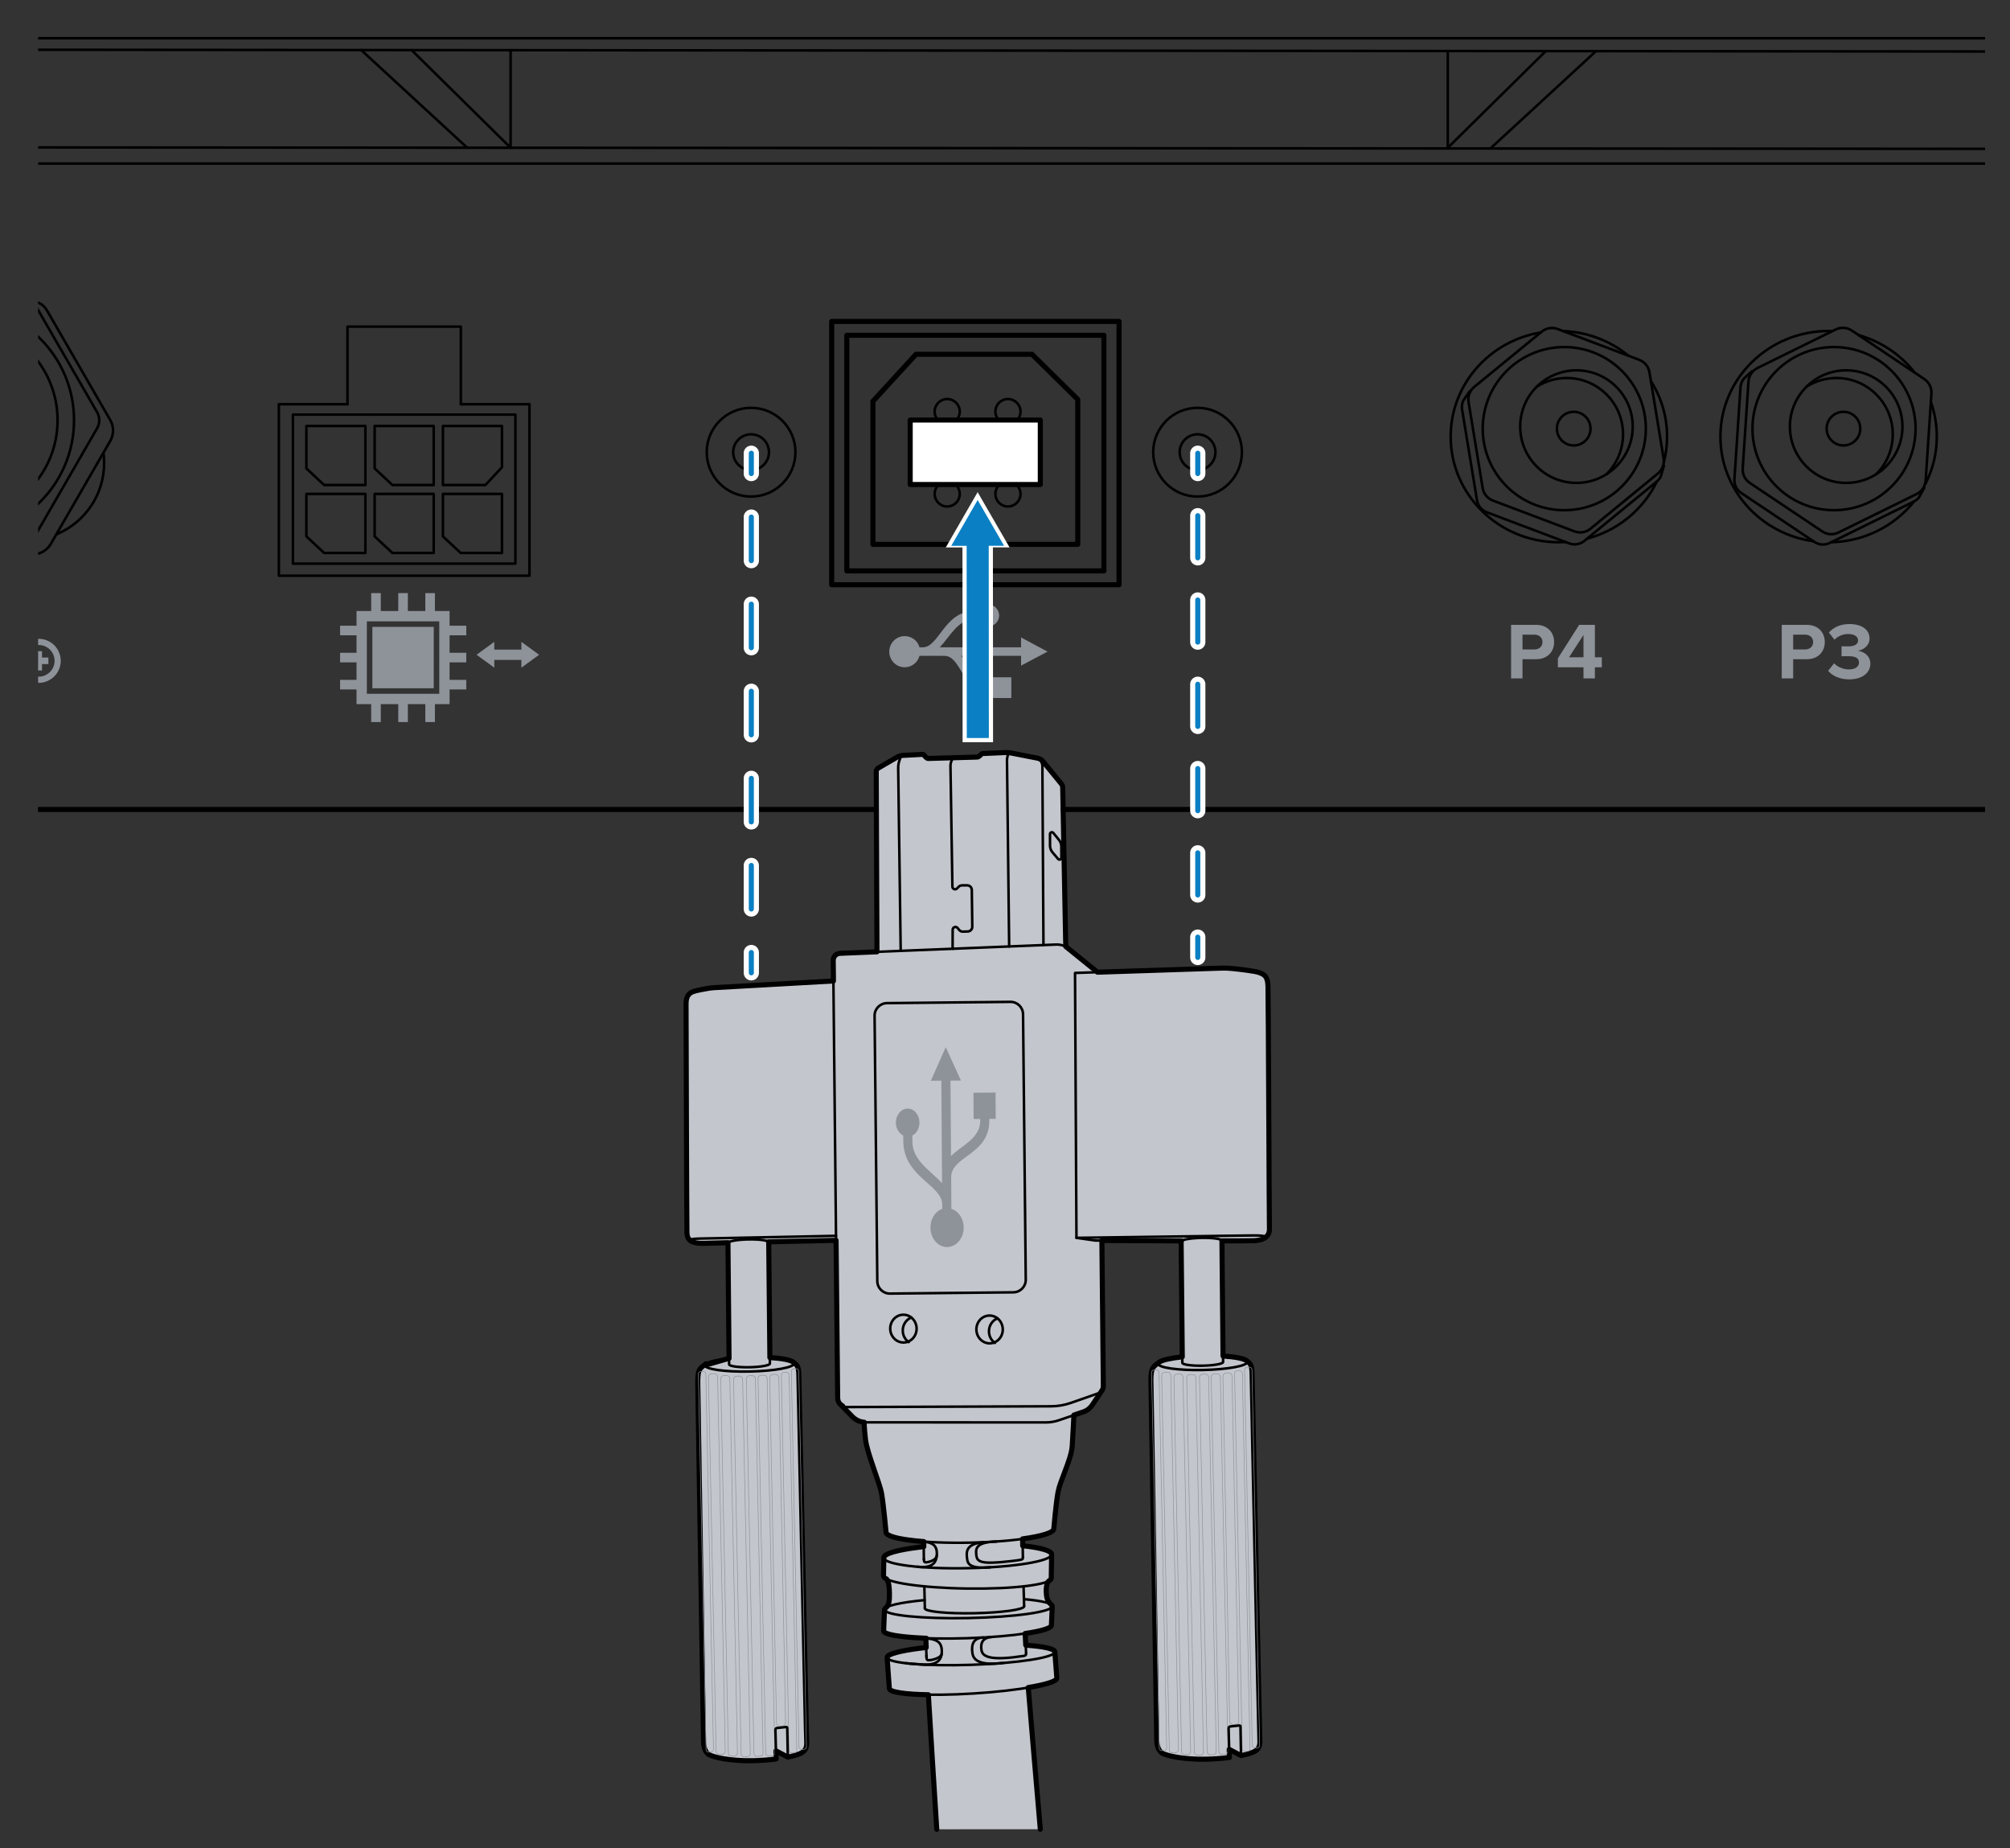 <?xml version="1.0" encoding="utf-8"?>
<!-- Generator: Adobe Illustrator 28.0.0, SVG Export Plug-In . SVG Version: 6.00 Build 0)  -->
<!DOCTYPE svg PUBLIC "-//W3C//DTD SVG 1.1//EN" "http://www.w3.org/Graphics/SVG/1.1/DTD/svg11.dtd">
<svg version="1.1" xmlns:x="http://ns.adobe.com/Extensibility/1.0/" xmlns:i="http://ns.adobe.com/AdobeIllustrator/10.0/" xmlns:graph="http://ns.adobe.com/Graphs/1.0/"
	 xmlns="http://www.w3.org/2000/svg" xmlns:xlink="http://www.w3.org/1999/xlink" x="0px" y="0px" width="396px"
	 height="364.074px" viewBox="0 0 396 364.074" style="enable-background:new 0 0 396 364.074;" xml:space="preserve">
<rect x="0" y="0" width="396" height="364.074" fill="#333333" stroke="none"/>
<style type="text/css">
	.st0{fill:none;stroke:#000000;stroke-linecap:round;stroke-linejoin:round;stroke-miterlimit:10;}
	.st1{fill:none;stroke:#1DFFA8;stroke-width:0.5;stroke-miterlimit:10;}
	.st2{fill:none;stroke:#1DFFA8;stroke-miterlimit:10;}
	.st3{fill:#8E9299;}
	.st4{fill:none;stroke:#000000;stroke-width:0.5;stroke-linecap:round;stroke-linejoin:round;stroke-miterlimit:10;}
	.st5{fill:#231F20;}
	.st6{fill:none;stroke:#1DFFA8;stroke-width:0.5;stroke-linecap:round;stroke-linejoin:round;stroke-miterlimit:10;}
	.st7{fill:none;stroke:#8E9299;stroke-width:0.11;stroke-miterlimit:10;}
	.st8{fill:#C3C6CC;stroke:#000000;stroke-linecap:round;stroke-linejoin:round;stroke-miterlimit:10;}
	.st9{fill:none;stroke:#1DFFA8;stroke-linecap:round;stroke-linejoin:round;stroke-miterlimit:10;}
	.st10{fill:none;stroke:#8E9299;stroke-width:0.25;stroke-linecap:round;stroke-linejoin:round;stroke-miterlimit:10;}
	.st11{fill:none;stroke:#8E9299;stroke-width:0.5;stroke-linecap:round;stroke-linejoin:round;stroke-miterlimit:10;}
	.st12{fill:none;stroke:#FFFFFF;stroke-width:3;stroke-linecap:round;stroke-miterlimit:4.121;}
	.st13{fill:none;stroke:#0A7FC3;stroke-linecap:round;stroke-miterlimit:4.121;}
	
		.st14{clip-path:url(#SVGID_00000056412263647415592630000013117095284745801369_);fill:none;stroke:#000000;stroke-linecap:round;stroke-linejoin:round;stroke-miterlimit:10;}
	.st15{clip-path:url(#SVGID_00000056412263647415592630000013117095284745801369_);fill:#8E9299;}
	
		.st16{clip-path:url(#SVGID_00000056412263647415592630000013117095284745801369_);fill:none;stroke:#000000;stroke-width:0.5;stroke-linecap:round;stroke-linejoin:round;stroke-miterlimit:10;}
	.st17{clip-path:url(#SVGID_00000056412263647415592630000013117095284745801369_);}
	.st18{fill:#1DFFA8;stroke:#1DFFA8;stroke-linecap:round;stroke-linejoin:round;stroke-miterlimit:10;}
	.st19{clip-path:url(#SVGID_00000018228815374989682570000009940240790853585818_);}
	.st20{clip-path:url(#SVGID_00000023266247308214230250000018271384883767081660_);}
	.st21{clip-path:url(#SVGID_00000174563074745320406830000018119435190871454372_);}
	.st22{fill:#FFFFFF;stroke:#000000;stroke-linecap:round;stroke-linejoin:round;stroke-miterlimit:10;}
	.st23{clip-path:url(#SVGID_00000120526869709979683060000013334700741190104460_);}
	.st24{clip-path:url(#SVGID_00000060010314908974449330000009893605319300175758_);}
	.st25{fill:none;stroke:#FFFFFF;stroke-width:6;stroke-linecap:square;stroke-miterlimit:1;}
	.st26{fill:#FFFFFF;}
	.st27{fill:none;stroke:#0A7FC3;stroke-width:4.35;stroke-linecap:square;stroke-miterlimit:10;}
	.st28{fill:#0A7FC3;}
	.st29{clip-path:url(#SVGID_00000106864921526148027780000013730087589133589893_);}
	
		.st30{clip-path:url(#SVGID_00000106864921526148027780000013730087589133589893_);fill:none;stroke:#000000;stroke-width:0.25;stroke-linecap:round;stroke-linejoin:round;stroke-miterlimit:10;}
	.st31{fill:#C3C6CC;stroke:#000000;stroke-width:0.25;stroke-linecap:round;stroke-linejoin:round;stroke-miterlimit:10;}
	.st32{fill:none;stroke:#000000;stroke-width:0.25;stroke-linecap:round;stroke-linejoin:round;stroke-miterlimit:10;}
	.st33{fill:#58595B;}
	.st34{fill:#414042;}
	.st35{fill:none;}
	.st36{fill:#E3E4E5;}
	.st37{fill:url(#SVGID_00000155838271353261841720000003360844789002935741_);}
	.st38{fill:url(#SVGID_00000051362213619878395980000017561328164687358595_);}
	.st39{fill:url(#SVGID_00000078020146928389503660000003872475891426837421_);}
	.st40{fill:#D1D3D4;}
	.st41{fill:#BCBEC0;}
	.st42{fill:#F6BE00;}
	.st43{fill:#6D6E71;}
	.st44{fill:none;stroke:#0A7FC3;stroke-width:4.35;stroke-linecap:square;stroke-linejoin:bevel;}
	.st45{fill:none;stroke:#8E9299;stroke-width:0.25;stroke-linecap:round;stroke-linejoin:round;}
	
		.st46{fill:none;stroke:#8E9299;stroke-width:0.25;stroke-linecap:round;stroke-linejoin:round;stroke-dasharray:0.978,0.978;}
	.st47{fill:none;stroke:#FFFFFF;stroke-width:3;stroke-linecap:round;stroke-linejoin:round;}
	.st48{fill:none;stroke:#FFFFFF;stroke-width:3;stroke-linecap:round;stroke-linejoin:round;stroke-dasharray:7.419,7.419;}
	.st49{fill:none;stroke:#0A7FC3;stroke-linecap:round;stroke-linejoin:round;}
	.st50{fill:none;stroke:#0A7FC3;stroke-linecap:round;stroke-linejoin:round;stroke-dasharray:7.419,7.419;}
	.st51{fill:none;stroke:#FFFFFF;stroke-width:3;stroke-linecap:round;stroke-linejoin:round;stroke-dasharray:7.816,7.816;}
	.st52{fill:none;stroke:#0A7FC3;stroke-linecap:round;stroke-linejoin:round;stroke-dasharray:7.816,7.816;}
	.st53{fill:url(#SVGID_00000060720926187383836490000015983821532017659267_);}
	.st54{fill:url(#SVGID_00000010305849816974651310000011085291166773820849_);}
	.st55{fill:url(#SVGID_00000062879544139797673760000016838337676843113618_);}
	.st56{fill:#FFFFFF;stroke:#000000;stroke-width:0.5;stroke-linecap:round;stroke-linejoin:round;stroke-miterlimit:10;}
	.st57{fill:none;stroke:#FFFFFF;stroke-width:3;stroke-linecap:round;stroke-linejoin:round;stroke-dasharray:8.301,8.301;}
	.st58{fill:none;stroke:#0A7FC3;stroke-linecap:round;stroke-linejoin:round;stroke-dasharray:8.301,8.301;}
	.st59{fill:none;stroke:#FFFFFF;stroke-width:3;stroke-linecap:round;stroke-linejoin:round;stroke-dasharray:8.577,8.577;}
	.st60{fill:none;stroke:#0A7FC3;stroke-linecap:round;stroke-linejoin:round;stroke-dasharray:8.577,8.577;}
</style>
<g id="Materials">
</g>
<g id="Layer_2">
	<path class="st8" d="M184.557,360.314c-0.129-1.643-1.541-24.544-1.655-26.501
		c-4.585-0.071-7.628-0.514-7.685-1.214l-0.257-3.471l-0.186-2.657
		c-0.029-0.643,2.514-1.314,6.457-1.814c0.4-0.043,0.8-0.1,1.228-0.143
		h0.014c-0.014-0.243-0.028-0.471-0.028-0.714
		c-0.014-0.371-0.029-0.743-0.043-1.1h0.071v-0.014h-0.014
		c-0.229-0.014-0.443-0.014-0.671-0.029c-4.614-0.214-7.671-0.714-7.699-1.428
		l0.171-4.186l0.2-0.314c0.029-0.029,0.071-0.057,0.129-0.086
		c0.3-0.257,0.471-0.657,0.557-1.143c0.086-0.486,0.1-1.057,0.086-1.643
		c-0.029-1.086-0.072-2.214-0.557-2.814v-0.014
		c-0.4-0.2-0.614-0.414-0.614-0.628l0.071-3.571
		c-0.029-0.814,2.771-1.571,7.042-2.086c0.271-0.043,0.543-0.072,0.814-0.1
		h0.014c-0.014-0.329-0.014-0.657-0.014-0.986v-0.014h-0.129
		c-0.029,0-0.043,0-0.071-0.014c-3.814-0.3-6.471-0.843-7.1-1.529
		c-0.086-0.1-0.128-0.2-0.128-0.3c0,0-0.486-5.342-0.857-7.528
		c-0.371-2.2-2.857-7.957-3.185-10.714c-0.314-2.743-0.257-3.414-0.257-3.414
		c-0.886-0.071-1.7-0.471-2.329-1.1l-2.3-2.357
		c0.114,0.114,0.243,0.2,0.4,0.271l-0.543-0.414
		c-0.286-0.314-0.457-0.728-0.457-1.171l-0.314-31.055c0,0-1.671,0.029-4.171,0.086
		c-2.5,0.057-5.814,0.114-9.142,0.2c0.029,0.029,0.043,0.057,0.043,0.086
		l0.229,22.713c2.385,0.143,4.128,0.486,4.628,0.914l0.143,0.243
		c0-0.086-0.043-0.171-0.143-0.243l-0.014-0.029
		c0.914,0.714,1.057,0.914,1.1,2.914c0.057,1.786,1.186,56.968,1.471,69.395
		c0.043,1.471,0.071,2.343,0.071,2.457c0.071,1.357-0.4,1.814-0.929,2.157
		c-0.429,0.286-1.414,0.614-2.785,0.886l-2.343-1.229l0.043,1.6
		c-1.357,0.186-2.928,0.3-4.6,0.343c-4.471,0.086-7.799-0.686-8.671-1.214
		c-0.014,0-0.043-0.014-0.057-0.029c-0.014,0-0.029-0.014-0.043-0.028l-0.072-0.071
		c-0.343-0.286-0.829-0.986-0.871-2.3c-0.057-1.6-1.057-67.053-1.129-70.281
		c-0.071-3.3,0.343-3.257,1.614-4.271c-0.129,0.1-0.2,0.2-0.2,0.3
		l4.742-1.357l-0.214-22.699l0.014-0.086c-2.171,0.057-3.885,0.1-4.685,0.129
		c-1.228,0.043-2.014-0.129-2.514-0.4h-0.014l-0.257-0.171v-0.014
		c-0.7-0.557-0.614-1.428-0.629-2.114c-0.043-1.143-0.171-43.111-0.171-44.497
		c0-1.371,0.486-2.086,1.471-2.414c0.671-0.229,2.128-0.486,2.957-0.629
		c0.4-0.057,0.786-0.114,1.185-0.129l23.427-1.314l-0.043-4.043
		c-0.014-0.757,0.586-1.371,1.328-1.4l7.285-0.3l-0.143-35.498
		c0-0.286,0.157-0.557,0.414-0.7l3.771-2.186
		c0.314-0.171,0.657-0.271,1-0.3l3.857-0.2
		c0.171-0.014,0.343,0.071,0.443,0.214c0.186,0.243,0.486,0.6,0.771,0.586
		c0.443-0.014,9.157-0.257,9.614-0.271c0.3,0,0.586-0.3,0.757-0.5
		c0.1-0.129,0.243-0.2,0.4-0.2l4.3-0.186
		c0.457-0.014,0.9,0.014,1.343,0.1l5.114,1
		c0.429,0.086,0.814,0.314,1.086,0.657l3.614,4.414
		c0.157,0.214,0.257,0.471,0.257,0.743l0.6,31.284l6.257,5.057l24.341-0.8
		c0.771-0.029,1.543,0,2.3,0.086c1.628,0.171,4.428,0.5,5.185,0.786
		c1.086,0.386,1.7,0.786,1.757,2.671c0.071,1.871,0.243,46.74,0.286,47.84
		c0.014,0.657-0.214,1.314-0.914,1.757c-0.029,0.029-0.072,0.057-0.114,0.086
		h-0.014c-0.114,0.057-0.243,0.114-0.371,0.171
		c-0.414,0.143-0.928,0.257-1.557,0.286c-0.614,0.028-3.086,0.043-6.385,0.043
		l0.028,3.314l0.186,19.342l0.014,0.029c2.314,0.143,4.043,0.472,4.585,0.886
		h0.014c0.914,0.714,1.071,0.914,1.114,2.914s1.471,70.767,1.528,71.852
		c0.086,1.357-0.4,1.814-0.914,2.157c-0.443,0.286-1.414,0.614-2.8,0.886
		l-2.328-1.229l0.043,1.6c-1.371,0.186-2.928,0.3-4.614,0.343
		c-4.385,0.086-7.685-0.657-8.628-1.186c-0.014,0-0.014-0.014-0.028-0.014
		c-0.029-0.014-0.071-0.043-0.1-0.072l-0.043-0.043
		c-0.014,0-0.029-0.014-0.043-0.029c-0.343-0.314-0.814-1-0.857-2.3
		c-0.057-1.6-1.057-67.053-1.143-70.281c0-0.257-0.014-0.486-0.014-0.7
		c0-2.629,0.471-2.643,1.657-3.6l0.043-0.014
		c0.6-0.414,2.271-0.771,4.485-1.014l-0.157-15.856l-0.071-6.857
		c0-0.043,0.029-0.086,0.086-0.129c-6.343-0.028-12.971-0.057-15.699-0.071
		l0.143,14.199l0.143,14.499c0,0.3-0.1,0.586-0.257,0.828
		c-0.014,0.014-0.028,0.043-0.043,0.057l-1.843,2.771
		c-0.443,0.671-1.086,1.171-1.843,1.414l-1.814,0.614v0.014
		c0,0-0.143,3.414-0.329,6.085c-0.1,1.443-0.786,3.3-1.457,5.057
		c-0.571,1.5-1.129,2.914-1.328,3.971c-0.429,2.314-0.843,7.271-0.843,7.271
		c0,0.757-2.4,1.471-6.143,1.985c0,0.443,0.014,0.9,0.014,1.357h0.014
		c3.471,0.371,5.671,0.971,5.685,1.686v0.014l-0.071,4.685
		c0,0.157-0.129,0.314-0.371,0.471c-0.457,0.257-0.671,1.214-0.614,2.3
		c0.029,0.814,0.129,1.714,0.957,2.414c0.028,0.043,0.071,0.072,0.114,0.114
		c0.029,0.014,0.043,0.043,0.043,0.057l0.071,0.157l-0.171,3.757
		c0.029,0.571-1.971,1.157-5.171,1.628l0.114,2.3
		c3.485,0.243,5.714,0.714,5.728,1.314v0.014l0.4,5.157
		c0.043,0.6-2.143,1.286-5.643,1.857l0.014,0.014
		c0.129,1.5,2.229,26.584,2.371,27.898"/>
	<g>
		<defs>
			
				<rect id="SVGID_00000024688841335945132430000004899617894867980991_" x="-385.596" y="364.389" width="351.651" height="391.223"/>
		</defs>
		<clipPath id="SVGID_00000054251730951787769040000010414370879732030621_">
			<use xlink:href="#SVGID_00000024688841335945132430000004899617894867980991_"  style="overflow:visible;"/>
		</clipPath>
		<g style="clip-path:url(#SVGID_00000054251730951787769040000010414370879732030621_);">
			<path class="st0" d="M1386.583,348.223L730.982,512.323
				c0.367,17.499,0.611,35.182-5.63,47.48
				c-5.384,10.585-12.787,12.482-17.376,12.482l7.097,146.356
				c0.367,7.893-5.935,14.501-13.889,14.501h-957.185
				c-7.954,0-14.318-6.669-13.889-14.562l7.648-146.295
				c-4.589,0-11.992-1.897-17.438-12.482c-6.302-12.42-5.996-30.409-5.629-48.03
				l-680.321-167.832c-6.67-1.652-10.462-8.75-8.016-15.113
				c2.264-5.874,6.364-12.604,13.644-16.948
				c15.541-9.361,53.415-13.828,70.363-15.174
				c16.887-1.285,2200.046,8.015,2225.927,10.157
				c16.642,1.346,38.18,13.277,44.237,17.805
				c4.099,3.059,7.771,7.648,10.585,11.747
				C1394.109,340.82,1391.784,346.938,1386.583,348.223z"/>
			<path class="st4" d="M-285.303,511.794l-680.353-167.853
				c-6.643-1.639-10.452-8.725-7.989-15.108c2.275-5.898,6.349-12.593,13.625-16.959
				c15.587-9.352,53.44-13.805,70.363-15.141
				c16.923-1.336,2200.091,8.016,2225.948,10.108
				c16.638,1.346,38.198,13.282,44.246,17.836c4.068,3.063,7.75,7.644,10.568,11.75
				c3.034,4.422,0.661,10.521-4.542,11.823l-655.569,164.048"/>
			<path class="st4" d="M-958.774,345.638c-19.059-8.381-6.59-23.522,29.037-23.522
				s35.627,0,35.627,0s2236.673,11.889,2260.953,12.915
				c21.079,0.891,16.984,13.904-12.493,21.281"/>
		</g>
	</g>
	<g>
		<defs>
			
				<rect id="SVGID_00000042738484614536646700000003987409353542478224_" x="-364.753" y="34.45" width="282.723" height="301.011"/>
		</defs>
		<clipPath id="SVGID_00000116924102327162179300000002021171938011118742_">
			<use xlink:href="#SVGID_00000042738484614536646700000003987409353542478224_"  style="overflow:visible;"/>
		</clipPath>
		<g style="clip-path:url(#SVGID_00000116924102327162179300000002021171938011118742_);">
			<path class="st0" d="M972.598-83.761L297.954,85.105
				c0.377,18.007,0.629,36.203-5.794,48.859
				c-5.54,10.892-13.158,12.844-17.88,12.844l7.303,150.607
				c0.378,8.122-6.107,14.922-14.293,14.922h-984.987
				c-8.185,0-14.734-6.863-14.293-14.985l7.87-150.544
				c-4.722,0-12.34-1.952-17.945-12.844c-6.485-12.781-6.17-31.292-5.792-49.425
				l-700.081-172.706c-6.864-1.7-10.766-9.004-8.248-15.552
				c2.33-6.045,6.548-12.97,14.041-17.441
				c15.993-9.633,54.966-14.229,72.407-15.615
				c17.378-1.322,2263.947,8.248,2290.58,10.452
				c17.126,1.385,39.289,13.663,45.522,18.322
				c4.218,3.148,7.996,7.87,10.892,12.089
				C980.342-91.379,977.95-85.083,972.598-83.761z"/>
			<path class="st4" d="M267.308,312.355h-985.029c-8.179,0-14.686-6.856-14.26-15.024
				l12.047-230.607h990.316l11.189,230.66
				C281.966,305.532,275.466,312.355,267.308,312.355z"/>
			<circle class="st4" cx="8.546" cy="166.76" r="21.405"/>
			<circle class="st4" cx="3.92" cy="167.523" r="31.018"/>
			<path class="st4" d="M39.109,187.67c-5.097,10.555-14.764,18.593-26.51,21.683"/>
			<path class="st4" d="M36.868,149.433c3.898,6.139,6.148,13.379,6.148,21.132
				c0,3.316-0.412,6.539-1.188,9.621"/>
			<path class="st4" d="M3.47,130.426c9.459,0.355,18.099,3.825,24.875,9.39"/>
			<path class="st4" d="M4.443,210.657c-0.853,0.052-1.714,0.078-2.581,0.078
				c-22.729,0-41.154-17.984-41.154-40.169c0-19.885,14.803-36.395,34.24-39.605"/>
			<path class="st4" d="M-6.537,151.564c3.302-2.083,7.212-3.288,11.404-3.288
				c11.822,0,21.405,9.583,21.405,21.405c0,5.911-2.396,11.262-6.269,15.136"/>
			<circle class="st4" cx="7.509" cy="167.523" r="6.395"/>
			<path class="st4" d="M41.97,180.531l-5.925-36.111
				c-0.184-1.119-0.95-2.055-2.011-2.456l-34.236-12.924
				c-1.061-0.401-2.255-0.205-3.133,0.514l-28.311,23.187
				c-0.877,0.719-1.305,1.851-1.121,2.97l5.925,36.111
				c0.184,1.119,0.95,2.055,2.011,2.456l34.236,12.924
				c1.061,0.401,2.255,0.205,3.133-0.514l28.311-23.187
				C41.726,182.782,42.154,181.65,41.97,180.531z"/>
			<path class="st4" d="M-32.019,153.286l-2.418,3.449
				c-0.527,1.087-0.705,2.31-0.509,3.502l5.671,34.561
				c0.339,2.064,1.753,3.79,3.709,4.529l31.341,11.831
				c1.957,0.739,4.159,0.377,5.777-0.948l27.535-22.552
				c0.656-0.538,1.188-1.212,1.558-1.975l1.158-4.052"/>
			<circle class="st4" cx="213.905" cy="166.76" r="21.405"/>
			<circle class="st4" cx="209.279" cy="167.523" r="31.018"/>
			<path class="st4" d="M244.468,187.67c-5.097,10.555-14.764,18.593-26.51,21.683"/>
			<path class="st4" d="M242.227,149.433c3.898,6.139,6.148,13.379,6.148,21.132
				c0,3.316-0.412,6.539-1.188,9.621"/>
			<path class="st4" d="M208.829,130.426c9.459,0.355,18.099,3.825,24.875,9.39"/>
			<path class="st4" d="M209.802,210.657c-0.853,0.052-1.714,0.078-2.581,0.078
				c-22.729,0-41.154-17.984-41.154-40.169c0-19.885,14.803-36.395,34.24-39.605"/>
			<path class="st4" d="M198.822,151.564c3.302-2.083,7.212-3.288,11.404-3.288
				c11.822,0,21.405,9.583,21.405,21.405c0,5.911-2.396,11.262-6.269,15.136"/>
			<circle class="st4" cx="212.868" cy="167.523" r="6.395"/>
			<path class="st4" d="M247.329,180.531l-5.925-36.111
				c-0.184-1.119-0.95-2.055-2.011-2.456l-34.236-12.924
				c-1.061-0.401-2.255-0.205-3.133,0.514l-28.311,23.187
				c-0.877,0.719-1.305,1.851-1.121,2.97l5.925,36.111
				c0.184,1.119,0.95,2.055,2.011,2.456l34.236,12.924
				c1.061,0.401,2.255,0.205,3.133-0.514l28.311-23.187
				C247.085,182.782,247.513,181.65,247.329,180.531z"/>
			<path class="st4" d="M173.34,153.286l-2.418,3.449
				c-0.527,1.087-0.705,2.31-0.509,3.502l5.671,34.561
				c0.339,2.064,1.753,3.79,3.709,4.529l31.341,11.831
				c1.957,0.739,4.159,0.377,5.777-0.948l27.535-22.552
				c0.656-0.538,1.188-1.212,1.558-1.975l1.158-4.052"/>
			<circle class="st4" cx="111.139" cy="166.76" r="21.405"/>
			<circle class="st4" cx="106.513" cy="167.523" r="31.018"/>
			<path class="st4" d="M136.904,195.274c-7.346,9.178-18.69,15.16-31.476,15.45"/>
			<path class="st4" d="M143.348,157.4c1.465,4.124,2.261,8.554,2.261,13.165
				c0,6.457-1.561,12.558-4.334,17.963"/>
			<path class="st4" d="M116.003,131.999c8.545,2.434,15.941,7.5,21.203,14.239"/>
			<path class="st4" d="M98.647,210.338c-19.979-2.754-35.347-19.512-35.347-39.773
				c0-22.185,18.425-40.169,41.154-40.169c0.496,0,0.991,0.009,1.483,0.026"/>
			<path class="st4" d="M96.056,151.564c3.302-2.083,7.212-3.288,11.404-3.288
				c11.822,0,21.405,9.583,21.405,21.405c0,5.911-2.396,11.262-6.269,15.136"/>
			<circle class="st4" cx="110.102" cy="167.523" r="6.395"/>
			<path class="st4" d="M141.253,188.99l2.42-36.514
				c0.075-1.132-0.459-2.217-1.402-2.848l-30.412-20.353
				c-0.943-0.631-2.15-0.711-3.168-0.21l-32.832,16.161
				c-1.018,0.501-1.691,1.507-1.766,2.638l-2.42,36.514
				c-0.075,1.132,0.459,2.217,1.402,2.848l30.412,20.353
				c0.943,0.631,2.15,0.711,3.168,0.21l32.832-16.161
				C140.505,191.128,141.178,190.122,141.253,188.99z"/>
			<path class="st4" d="M75.372,145.673l-3.137,2.81c-0.76,0.939-1.21,2.09-1.29,3.295
				l-2.317,34.947c-0.138,2.087,0.847,4.089,2.585,5.252l27.84,18.632
				c1.738,1.163,3.965,1.311,5.841,0.387l31.933-15.718
				c0.761-0.375,1.432-0.91,1.966-1.57l2.047-3.684"/>
			<g>
				<g>
					<path class="st3" d="M-16.311,262.509v-20.368h9.527c4.428,0,6.84,2.992,6.84,6.564
						c0,3.542-2.443,6.505-6.84,6.505h-5.191v7.299H-16.311z M-7.364,245.867h-4.611
						v5.62h4.611c1.71,0,2.993-1.099,2.993-2.81
						C-4.371,246.997-5.654,245.867-7.364,245.867z"/>
					<path class="st3" d="M11.226,262.509v-4.214H1.484v-3.42l8.093-12.734h5.985v12.336
						h2.627v3.818H15.562v4.214H11.226z M11.226,245.989l-5.497,8.489h5.497V245.989z"/>
				</g>
				<g>
					<path class="st3" d="M86.634,262.509v-20.368h9.527c4.428,0,6.84,2.992,6.84,6.564
						c0,3.542-2.443,6.505-6.84,6.505h-5.191v7.299H86.634z M95.582,245.867h-4.611
						v5.62h4.611c1.71,0,2.993-1.099,2.993-2.81
						C98.575,246.997,97.291,245.867,95.582,245.867z"/>
					<path class="st3" d="M106.537,256.769c1.405,1.465,3.634,2.321,5.62,2.321
						c2.473,0,3.847-1.069,3.847-2.627c0-1.648-1.252-2.412-4.092-2.412
						c-0.855,0-2.23,0-2.535,0.032v-3.788c0.366,0.032,1.741,0.032,2.535,0.032
						c2.259,0,3.756-0.733,3.756-2.261c0-1.618-1.649-2.442-3.787-2.442
						c-1.985,0-3.756,0.762-5.191,2.137l-2.138-2.687
						c1.649-1.863,4.215-3.237,7.788-3.237c4.763,0,7.695,2.138,7.695,5.528
						c0,2.564-2.198,4.244-4.458,4.641c2.076,0.214,4.764,1.832,4.764,4.885
						c0,3.513-3.145,5.986-8.031,5.986c-3.756,0-6.535-1.436-8.031-3.267
						L106.537,256.769z"/>
				</g>
				<g>
					<path class="st3" d="M192.341,262.509v-20.368h9.527c4.428,0,6.84,2.992,6.84,6.564
						c0,3.542-2.443,6.505-6.84,6.505h-5.191v7.299H192.341z M201.288,245.867h-4.611
						v5.62h4.611c1.71,0,2.993-1.099,2.993-2.81
						C204.281,246.997,202.998,245.867,201.288,245.867z"/>
					<path class="st3" d="M210.809,262.509v-3.42c8.336-6.138,10.78-8.245,10.78-10.75
						c0-1.77-1.619-2.656-3.329-2.656c-2.291,0-4.062,0.915-5.436,2.351l-2.473-2.871
						c1.985-2.289,5.008-3.329,7.848-3.329c4.336,0,7.787,2.443,7.787,6.505
						c0,3.481-2.87,6.505-8.336,10.352h8.489v3.818H210.809z"/>
				</g>
			</g>
			<path class="st4" d="M-747.849,84.561l-700.114-172.728
				c-6.835-1.686-10.755-8.978-8.221-15.547c2.342-6.069,6.533-12.959,14.021-17.451
				c16.039-9.624,54.992-14.206,72.406-15.581s2263.993,8.249,2290.601,10.402
				c17.121,1.385,39.308,13.668,45.531,18.354c4.186,3.152,7.975,7.866,10.875,12.092
				c3.122,4.551,0.68,10.827-4.673,12.167L297.966,85.081"/>
			<path class="st4" d="M-719.934,66.724l-27.343-0.153l-137.543-43.017
				c-3.769-1.123-6.352-4.589-6.352-8.522v-55.616c0-2.742,2.225-4.965,4.967-4.961
				l1322.339,1.592c2.624,0.003,4.764,2.105,4.813,4.729l0.997,52.894
				c0.08,4.266-2.708,8.056-6.805,9.248L297.763,66.724h-27.381"/>
			<polygon class="st4" points="-744.222,60.461 292.15,61.23 410.84,24.328 -863.601,23.194 			
				"/>
			<path class="st4" d="M-866.918,29.153l-15.875-4.882
				c-2.921-0.898-2.274-5.208,0.783-5.208H430.508c2.975,0,3.625,4.183,0.79,5.086
				l-15.716,5.004"/>
			<line class="st4" x1="16.003" y1="23.96" x2="-23.889" y2="60.719"/>
			<line class="st4" x1="292.15" y1="61.23" x2="294.348" y2="24.376"/>
			<path class="st4" d="M297.763,66.724c-0.344,23.066,3.017,50.257-5.614,67.213
				c-5.554,10.91-13.163,12.873-17.883,12.886"/>
			<path class="st4" d="M285.656,66.724c-0.344,23.066,3.017,50.257-5.614,67.213
				c-1.836,3.607-3.896,6.236-6.003,8.14"/>
		</g>
	</g>
	<g>
		<defs>
			
				<rect id="SVGID_00000124874686177393701040000008449061078153751214_" x="7.509" y="3.681" width="383.576" height="167.735"/>
		</defs>
		<clipPath id="SVGID_00000071543316016791455300000008351069415487257505_">
			<use xlink:href="#SVGID_00000124874686177393701040000008449061078153751214_"  style="overflow:visible;"/>
		</clipPath>
		<g style="clip-path:url(#SVGID_00000071543316016791455300000008351069415487257505_);">
			<path class="st0" d="M172.632,159.438H-65.595c-4.24,0-7.632-3.555-7.403-7.762
				l4.077-77.979c-2.446,0-6.392-1.011-9.295-6.653
				c-3.359-6.62-3.196-16.209-3-25.601l-362.628-89.458
				c-3.555-0.881-5.577-4.664-4.273-8.056c1.207-3.131,3.392-6.718,7.273-9.034
				c8.284-4.99,28.471-7.37,37.505-8.088
				c9.001-0.685,1172.678,4.272,1186.474,5.414c8.871,0.718,20.351,7.077,23.579,9.491
				c2.185,1.631,4.142,4.077,5.642,6.262c1.598,2.348,0.359,5.61-2.413,6.294
				L460.491,41.737c0.195,9.327,0.326,18.753-3.001,25.308
				c-2.87,5.642-6.816,6.653-9.262,6.653l3.783,78.011
				c0.196,4.207-3.163,7.729-7.403,7.729H209.46"/>
			<path class="st4" d="M172.632,159.447H-65.608c-4.236,0-7.607-3.551-7.386-7.782
				l6.24-119.45h512.963l5.796,119.477c0.205,4.221-3.162,7.755-7.388,7.755
				H209.46"/>
			<circle class="st4" cx="-10.022" cy="82.776" r="15.192"/>
			<circle class="st4" cx="310.584" cy="84.032" r="11.087"/>
			<circle class="st4" cx="308.187" cy="84.428" r="16.067"/>
			<path class="st4" d="M326.415,94.863c-2.64,5.467-7.647,9.631-13.732,11.232"/>
			<path class="st4" d="M325.254,75.057c2.019,3.18,3.185,6.93,3.185,10.946
				c0,1.718-0.213,3.387-0.615,4.984"/>
			<path class="st4" d="M307.954,65.212c4.9,0.184,9.375,1.982,12.884,4.864"/>
			<path class="st4" d="M308.458,106.77c-0.442,0.027-0.888,0.04-1.337,0.04
				c-11.773,0-21.317-9.316-21.317-20.807c0-10.3,7.668-18.852,17.736-20.515"/>
			<path class="st4" d="M302.771,76.161c1.71-1.079,3.736-1.703,5.907-1.703
				c6.123,0,11.087,4.964,11.087,11.087c0,3.062-1.241,5.834-3.247,7.84"/>
			<circle class="st4" cx="310.046" cy="84.428" r="3.313"/>
			<path class="st4" d="M-0.857,80.482c1.845,0.306,3.252,1.91,3.252,3.841
				c0,2.151-1.743,3.894-3.894,3.894c-0.203,0-0.402-0.015-0.596-0.045"/>
			<path class="st4" d="M20.417,89.43c0.067,0.579,0.101,1.168,0.101,1.765
				c0,6.254-3.778,11.625-9.177,13.955"/>
			<path class="st4" d="M-0.957,94.971c-0.489,0.063-0.988,0.096-1.495,0.096
				c-6.394,0-11.578-5.184-11.578-11.578S-8.847,71.91-2.452,71.91
				c1.259,0,2.47,0.201,3.605,0.572"/>
			<circle class="st4" cx="-8.123" cy="82.776" r="19.465"/>
			<circle class="st4" cx="-8.123" cy="82.776" r="22.709"/>
			<path class="st4" d="M4.128,58.382h-24.503c-1.134,0-2.182,0.605-2.749,1.587
				l-12.251,21.22c-0.567,0.982-0.567,2.192,0,3.174l12.251,21.22
				c0.567,0.982,1.615,1.587,2.749,1.587H4.128c1.134,0,2.182-0.605,2.749-1.587
				l12.251-21.22c0.567-0.982,0.567-2.192,0-3.174L6.877,59.969
				C6.31,58.987,5.262,58.382,4.128,58.382z"/>
			<path class="st4" d="M-22.514,106.38l2.107,2.06c0.691,0.487,1.515,0.748,2.36,0.748
				H6.458c1.463,0,2.816-0.781,3.547-2.048l11.719-20.298
				c0.732-1.267,0.732-2.829,0-4.096L9.274,61.18
				c-0.297-0.514-0.702-0.958-1.187-1.3l-2.666-1.258"/>
			<path class="st4" d="M327.753,90.294l-2.783-16.961c-0.184-1.119-0.95-2.055-2.011-2.456
				l-16.08-6.071c-1.061-0.401-2.255-0.205-3.133,0.514l-13.297,10.891
				c-0.877,0.719-1.305,1.851-1.121,2.97l2.783,16.961
				c0.184,1.119,0.95,2.055,2.011,2.456l16.08,6.071
				c1.061,0.401,2.255,0.205,3.133-0.514l13.297-10.891
				C327.51,92.545,327.937,91.413,327.753,90.294z"/>
			<path class="st4" d="M289.571,77.053l-1.252,1.786
				c-0.273,0.563-0.365,1.197-0.264,1.814l2.937,17.902
				c0.175,1.069,0.908,1.963,1.921,2.346l16.234,6.128
				c1.014,0.383,2.154,0.195,2.992-0.491l14.263-11.681
				c0.34-0.278,0.615-0.628,0.807-1.023l0.6-2.099"/>
			<path class="st4" d="M414.83,106.77c-0.442,0.027-0.888,0.04-1.337,0.04
				c-11.773,0-21.317-9.316-21.317-20.807c0-10.3,7.668-18.852,17.736-20.515"/>
			<path class="st4" d="M434.125,90.294l-2.783-16.961c-0.184-1.119-0.95-2.055-2.011-2.456
				l-16.08-6.071c-1.061-0.401-2.255-0.205-3.133,0.514l-13.297,10.891
				c-0.877,0.719-1.305,1.851-1.121,2.97l2.783,16.961
				c0.184,1.119,0.95,2.055,2.011,2.456l16.08,6.071
				c1.061,0.401,2.255,0.205,3.133-0.514l13.297-10.891
				C433.881,92.545,434.309,91.413,434.125,90.294z"/>
			<path class="st4" d="M395.943,77.053l-1.252,1.786
				c-0.273,0.563-0.365,1.197-0.264,1.814l2.937,17.902
				c0.175,1.069,0.908,1.963,1.921,2.346l16.234,6.128
				c1.014,0.383,2.154,0.195,2.992-0.491l14.263-11.681
				c0.34-0.278,0.615-0.628,0.807-1.023l0.6-2.099"/>
			<circle class="st4" cx="363.724" cy="84.032" r="11.087"/>
			<circle class="st4" cx="361.328" cy="84.428" r="16.067"/>
			<path class="st4" d="M377.07,98.802c-3.805,4.754-9.681,7.852-16.304,8.003"/>
			<path class="st4" d="M380.408,79.184c0.759,2.136,1.171,4.431,1.171,6.819
				c0,3.344-0.808,6.505-2.245,9.304"/>
			<path class="st4" d="M366.244,66.027c4.426,1.261,8.257,3.885,10.983,7.375"/>
			<path class="st4" d="M357.254,106.604c-10.349-1.427-18.309-10.107-18.309-20.601
				c0-11.491,9.544-20.807,21.317-20.807c0.257,0,0.513,0.004,0.768,0.013"/>
			<path class="st4" d="M355.912,76.161c1.71-1.079,3.736-1.703,5.907-1.703
				c6.123,0,11.087,4.964,11.087,11.087c0,3.062-1.241,5.834-3.247,7.84"/>
			<circle class="st4" cx="363.187" cy="84.428" r="3.313"/>
			<path class="st4" d="M379.382,94.666l1.137-17.151c0.075-1.132-0.459-2.217-1.402-2.848
				l-14.284-9.56c-0.943-0.631-2.15-0.711-3.168-0.21l-15.421,7.591
				c-1.018,0.501-1.691,1.507-1.766,2.638l-1.137,17.151
				c-0.075,1.132,0.459,2.217,1.402,2.848l14.284,9.56
				c0.943,0.631,2.15,0.711,3.168,0.21l15.421-7.591
				C378.633,96.803,379.306,95.797,379.382,94.666z"/>
			<path class="st4" d="M345.198,73.109l-1.625,1.456c-0.394,0.486-0.627,1.083-0.668,1.707
				l-1.2,18.102c-0.072,1.081,0.439,2.118,1.339,2.721l14.421,9.651
				c0.9,0.603,2.054,0.679,3.026,0.201l16.541-8.142
				c0.394-0.194,0.742-0.472,1.018-0.813l1.06-1.908"/>
			<polyline class="st4" points="-14.03,82.317 -6.59,80.661 1.431,82.776 1.787,84.567 
				-5.987,82.776 -13.98,84.567 			"/>
			<circle class="st4" cx="147.973" cy="89.07" r="8.739"/>
			<circle class="st4" cx="147.973" cy="89.07" r="3.525"/>
			<circle class="st4" cx="235.936" cy="89.07" r="8.739"/>
			<circle class="st4" cx="235.936" cy="89.07" r="3.525"/>
			<circle class="st4" cx="186.613" cy="97.29" r="2.475"/>
			<circle class="st4" cx="198.581" cy="97.29" r="2.475"/>
			<circle class="st4" cx="186.613" cy="81.071" r="2.475"/>
			<circle class="st4" cx="198.581" cy="81.071" r="2.475"/>
			<polyline class="st4" points="90.795,79.621 104.313,79.621 104.313,113.397 54.939,113.397 
				54.939,79.621 68.457,79.621 			"/>
			<polyline class="st4" points="68.457,79.621 68.457,64.34 90.795,64.34 90.795,79.621 			"/>
			<rect x="57.708" y="81.668" class="st4" width="43.835" height="29.355"/>
			<g>
				<polygon class="st4" points="71.99,95.535 63.861,95.535 60.36,92.271 60.36,83.905 
					71.99,83.905 				"/>
				<polygon class="st4" points="85.441,95.535 77.312,95.535 73.811,92.271 73.811,83.905 
					85.441,83.905 				"/>
				<polygon class="st4" points="98.892,83.905 98.892,92.034 95.628,95.535 87.262,95.535 
					87.262,83.905 				"/>
			</g>
			<g>
				<polygon class="st4" points="71.99,108.92 63.861,108.92 60.36,105.656 60.36,97.29 
					71.99,97.29 				"/>
				<polygon class="st4" points="85.441,108.92 77.312,108.92 73.811,105.656 73.811,97.29 
					85.441,97.29 				"/>
				<polygon class="st4" points="98.892,108.92 90.763,108.92 87.262,105.656 87.262,97.29 
					98.892,97.29 				"/>
			</g>
			<rect x="163.854" y="63.311" class="st0" width="56.613" height="51.866"/>
			<rect x="166.833" y="66.041" class="st0" width="50.654" height="46.406"/>
			<polygon class="st0" points="212.337,107.225 171.984,107.225 171.984,79.037 180.47,69.78 
				203.317,69.78 212.337,78.681 			"/>
			<g>
				<g>
					<path class="st3" d="M7.633,125.83c-2.176,0-3.977,1.602-4.287,3.692h-6.882
						c-0.085-0.229-0.213-0.436-0.375-0.613c-0.338-0.369-0.824-0.599-1.363-0.599
						c-0.797,0-1.477,0.504-1.738,1.212c-0.074,0.2-0.115,0.416-0.115,0.642
						c0,0.225,0.04,0.441,0.115,0.641c0.26,0.707,0.941,1.212,1.738,1.212
						c0.539,0,1.025-0.23,1.363-0.598c0.162-0.177,0.291-0.384,0.375-0.614h6.882
						c0.31,2.089,2.11,3.692,4.287,3.692c2.393,0,4.333-1.94,4.333-4.333
						C11.966,127.77,10.027,125.83,7.633,125.83z M7.633,133.285
						c-1.724,0-3.121-1.398-3.121-3.12c0-1.724,1.398-3.121,3.121-3.121
						c1.723,0,3.12,1.398,3.12,3.121C10.754,131.887,9.356,133.285,7.633,133.285z"/>
					<polygon class="st3" points="9.532,129.522 9.532,130.806 8.275,130.806 8.275,132.063 
						6.991,132.063 6.991,130.806 5.734,130.806 5.734,129.522 6.991,129.522 
						6.991,128.265 8.275,128.265 8.275,129.522 					"/>
				</g>
				<rect x="73.362" y="123.475" class="st3" width="12.092" height="12.093"/>
				<g>
					<path class="st3" d="M91.865,125.135v-1.892h-3.29v-2.889H85.686v-3.53h-1.89v3.53
						h-3.442v-3.53h-1.89v3.53h-3.442v-3.53h-1.89v3.53h-2.891v2.889h-3.237
						v1.892h3.237v3.441h-3.237v1.892h3.237v3.441h-3.237v1.892h3.237v2.889h2.891
						v3.53h1.89v-3.53h3.442v3.53h1.89v-3.53h3.442v3.53h1.89v-3.53
						h2.889v-2.889h3.29v-1.892h-3.29v-3.441h3.29v-1.892h-3.29V125.135H91.865z
						 M86.542,136.656H72.274v-14.267h14.268V136.656z"/>
				</g>
				<polygon class="st3" points="102.719,131.517 102.719,129.986 97.385,129.986 97.385,131.517 
					93.892,128.969 97.385,126.422 97.385,127.953 102.719,127.953 102.719,126.422 
					106.212,128.969 				"/>
				<g id="USB_00000044162662265989177170000008478124717015772071_">
					<path class="st3" d="M199.25,137.489v-4.08h-4.103v1.211c-0.076,0-0.151,0-0.235,0
						c-2.816,0-3.8-3.353-5.526-5.435H201.165v1.923l5.216-2.756l-5.216-2.793v1.938
						h-16.003c1.983-2.097,3.55-5.427,6.51-5.427c0.318,0,0.644,0,0.961,0
						c0.356,0.802,1.128,1.332,2.029,1.332c1.173,0,2.18-0.946,2.18-2.157
						c0-1.241-1.007-2.203-2.18-2.203c-0.901,0-1.673,0.56-2.029,1.347
						c-0.288,0-0.553,0-0.825,0c-5.7,0-6.828,7.108-9.992,7.108
						c-0.25,0-0.439,0-0.659,0c-0.348-1.272-1.514-2.203-2.922-2.203
						c-1.68,0-3.036,1.378-3.036,3.058c0,1.688,1.355,3.081,3.036,3.081
						c1.408,0,2.574-0.961,2.922-2.248h4.905c3.399,0,3.407,7.123,8.902,7.123
						c0.061,0,0.121,0,0.182,0v1.181H199.25z"/>
				</g>
				<g>
					<path class="st3" d="M297.708,133.628V123.078h4.935c2.293,0,3.543,1.55,3.543,3.4
						c0,1.835-1.266,3.369-3.543,3.369h-2.689v3.781H297.708z M302.342,125.008h-2.388
						v2.911h2.388c0.886,0,1.55-0.569,1.55-1.455
						C303.893,125.593,303.228,125.008,302.342,125.008z"/>
					<path class="st3" d="M311.971,133.628v-2.183h-5.046v-1.771l4.192-6.596h3.1v6.39
						h1.361v1.977h-1.361v2.183H311.971z M311.971,125.071l-2.847,4.397h2.847V125.071z"
						/>
				</g>
				<g>
					<path class="st3" d="M351.032,133.628V123.078h4.935c2.293,0,3.543,1.55,3.543,3.4
						c0,1.835-1.266,3.369-3.543,3.369h-2.689v3.781H351.032z M355.666,125.008h-2.388
						v2.911h2.388c0.886,0,1.55-0.569,1.55-1.455
						C357.216,125.593,356.552,125.008,355.666,125.008z"/>
					<path class="st3" d="M361.341,130.655c0.728,0.759,1.883,1.202,2.911,1.202
						c1.281,0,1.993-0.554,1.993-1.361c0-0.853-0.649-1.249-2.12-1.249
						c-0.443,0-1.155,0-1.313,0.016v-1.962c0.19,0.016,0.902,0.016,1.313,0.016
						c1.17,0,1.946-0.38,1.946-1.171c0-0.838-0.854-1.265-1.962-1.265
						c-1.028,0-1.946,0.395-2.689,1.107l-1.108-1.392
						c0.854-0.965,2.183-1.677,4.034-1.677c2.467,0,3.986,1.108,3.986,2.864
						c0,1.328-1.139,2.198-2.309,2.404c1.075,0.111,2.468,0.949,2.468,2.53
						c0,1.819-1.629,3.101-4.16,3.101c-1.946,0-3.385-0.744-4.16-1.692
						L361.341,130.655z"/>
				</g>
			</g>
			<path class="st4" d="M-81.214,41.455L-443.858-48.015
				c-3.541-0.874-5.571-4.651-4.258-8.053c1.213-3.144,3.384-6.712,7.263-9.039
				c8.308-4.985,28.485-7.359,37.505-8.071s1172.702,4.273,1186.484,5.388
				c8.869,0.718,20.361,7.08,23.584,9.507c2.168,1.633,4.131,4.075,5.633,6.263
				c1.617,2.357,0.352,5.608-2.421,6.302L460.497,41.724"/>
			<path class="st4" d="M-66.754,32.215l-14.163-0.079l-71.245-22.282
				c-1.952-0.582-3.29-2.377-3.29-4.414v-28.808c0-1.421,1.152-2.572,2.573-2.57
				l684.944,0.825c1.359,0.002,2.468,1.09,2.493,2.45l0.516,27.398
				c0.042,2.209-1.403,4.173-3.525,4.79l-71.157,22.691h-14.183"/>
			<polygon class="st4" points="-79.335,28.971 457.484,29.37 518.963,10.255 -141.171,9.668 			"/>
			<path class="st4" d="M-142.889,12.755l-8.223-2.529c-1.513-0.465-1.178-2.697,0.405-2.697
				H529.151c1.541,0,1.877,2.167,0.409,2.634l-8.141,2.592"/>
			<polyline class="st4" points="100.594,9.883 100.594,29.105 81.092,9.866 			"/>
			<line class="st4" x1="71.16" y1="9.857" x2="92.048" y2="29.105"/>
			<polyline class="st4" points="285.237,10.142 285.237,29.105 304.537,10.065 			"/>
			<line class="st4" x1="314.446" y1="10.065" x2="293.783" y2="29.105"/>
			<rect x="179.32" y="82.738" class="st22" width="25.636" height="12.699"/>
		</g>
	</g>
	<g>
		<defs>
			
				<rect id="SVGID_00000012453898293962723450000017410449223685358482_" x="-822.957" y="72.957" width="381.277" height="295.745"/>
		</defs>
		<clipPath id="SVGID_00000058588884392618315620000013176343252460008372_">
			<use xlink:href="#SVGID_00000012453898293962723450000017410449223685358482_"  style="overflow:visible;"/>
		</clipPath>
		<g style="clip-path:url(#SVGID_00000058588884392618315620000013176343252460008372_);">
			<path class="st0" d="M119.415-12.595l-613.614,153.59
				c0.343,16.378,0.572,32.928-5.27,44.439
				c-5.039,9.907-11.968,11.682-16.263,11.682l6.642,136.983
				c0.344,7.387-5.555,13.572-13,13.572h-895.883
				c-7.445,0-13.401-6.242-13-13.63l7.158-136.925
				c-4.295,0-11.224-1.775-16.322-11.682c-5.898-11.625-5.612-28.461-5.268-44.954
				L-2082.155-16.603c-6.242-1.546-9.792-8.189-7.502-14.145
				c2.119-5.498,5.956-11.797,12.771-15.863
				c14.546-8.762,49.994-12.942,65.857-14.202
				c15.806-1.203,2059.147,7.502,2083.371,9.506
				c15.576,1.26,35.734,12.427,41.404,16.665
				c3.836,2.863,7.273,7.158,9.907,10.995
				C126.458-19.524,124.283-13.797,119.415-12.595z"/>
			<path class="st4" d="M-1445.398,140.5l-636.781-157.103
				c-6.217-1.534-9.782-8.166-7.477-14.14c2.13-5.52,5.942-11.786,12.752-15.873
				c14.589-8.753,50.017-12.921,65.856-14.172S48.142-53.285,72.342-51.327
				c15.573,1.26,35.752,12.431,41.412,16.694
				c3.807,2.867,7.254,7.155,9.891,10.998c2.84,4.139,0.619,9.847-4.251,11.066
				L-494.189,140.973"/>
		</g>
	</g>
	<g>
		<g id="USB_00000121982204264819399950000001472774062132271788_">
			<path class="st3" d="M196.137,215.204l-4.352,0.03l0.035,5.18l1.292-0.009
				c0.001,0.096,0.001,0.191,0.002,0.296c0.024,3.556-3.544,4.822-5.75,7.017
				l-0.102-14.872l2.051-0.014l-2.984-6.565l-2.934,6.605l2.067-0.014l0.138,20.205
				c-2.254-2.489-5.82-4.443-5.846-8.18c-0.003-0.402-0.006-0.813-0.008-1.214
				c0.853-0.455,1.411-1.434,1.404-2.571c-0.01-1.481-1.028-2.746-2.32-2.737
				c-1.324,0.009-2.341,1.287-2.331,2.769c0.008,1.138,0.612,2.108,1.455,2.552
				c0.002,0.363,0.005,0.698,0.007,1.042c0.049,7.197,7.641,8.569,7.668,12.564
				c0.002,0.316,0.004,0.554,0.006,0.832c-1.354,0.449-2.336,1.928-2.324,3.705
				c0.015,2.122,1.496,3.823,3.288,3.81c1.801-0.012,3.275-1.733,3.26-3.855
				c-0.012-1.778-1.048-3.243-2.423-3.673l-0.042-6.193
				c-0.029-4.291,7.568-4.353,7.521-11.292c-0.001-0.076-0.001-0.153-0.002-0.229
				l1.26-0.009L196.137,215.204z"/>
		</g>
		<path class="st4" d="M199.651,254.55l-24.32,0.248c-1.361,0.014-2.476-1.078-2.49-2.439
			l-0.533-52.282c-0.014-1.361,1.078-2.476,2.439-2.49l24.32-0.248
			c1.361-0.014,2.476,1.078,2.49,2.439l0.533,52.282
			C202.105,253.422,201.012,254.536,199.651,254.55z"/>
		<path class="st4" d="M217.076,244.356l0.285,28.687c0.006,0.628-0.388,1.19-0.981,1.398
			l-5.368,1.879c-1.27,0.445-2.606,0.674-3.952,0.679l-40.224,0.153
			c-0.988,0.004-1.794-0.791-1.804-1.779l-0.878-86.191
			c-0.008-0.752,0.583-1.374,1.335-1.404l42.524-1.725
			c1.049-0.043,2.077,0.307,2.882,0.981l5.336,4.464"/>
		
			<ellipse transform="matrix(0.999 -0.033 0.033 0.999 -8.575 6.044)" class="st4" cx="178.101" cy="261.794" rx="2.601" ry="2.739"/>
		
			<ellipse transform="matrix(0.999 -0.033 0.033 0.999 -8.571 6.607)" class="st4" cx="195.084" cy="261.956" rx="2.601" ry="2.739"/>
		<path class="st4" d="M179.024,264.359c-0.677-0.474-1.135-1.274-1.166-2.194
			c-0.04-1.203,0.664-2.25,1.676-2.651"/>
		<path class="st4" d="M196.007,264.521c-0.678-0.474-1.136-1.274-1.166-2.194
			c-0.04-1.203,0.664-2.25,1.676-2.651"/>
		<path class="st4" d="M232.79,244.413c-8.268-0.02-17.002-0.064-17.002-0.064
			l-3.71-0.533l-0.28-52.174l28.773-0.954c0.768-0.025,1.535,0.003,2.299,0.086
			c1.622,0.177,4.425,0.511,5.182,0.787c1.083,0.396,1.7,0.789,1.762,2.668
			c0.062,1.879,0.238,46.739,0.274,47.843c0.037,1.103-0.618,2.195-2.961,2.307
			c-0.618,0.03-3.089,0.041-6.393,0.043"/>
		<path class="st4" d="M212.077,243.817c0,0,31.703-0.43,33.531-0.456
			s4.503-0.084,3.457,0.552"/>
		<path class="st4" d="M151.401,244.601c6.644-0.145,13.314-0.284,13.314-0.284"/>
		<path class="st4" d="M164.194,193.221l-23.417,1.315c-0.399,0.022-0.794,0.066-1.188,0.132
			c-0.835,0.139-2.289,0.399-2.965,0.628c-0.978,0.332-1.461,1.038-1.461,2.418
			s0.125,43.344,0.163,44.493c0.038,1.149-0.24,2.815,3.414,2.694
			c0.805-0.027,2.517-0.07,4.696-0.121"/>
		<path class="st4" d="M164.706,243.42c0,0-25.169,0.523-26.549,0.534
			s-2.825,0.139-1.94,0.545"/>
		<path class="st4" d="M172.764,187.481l-0.132-35.495
			c-0.001-0.291,0.154-0.561,0.406-0.707l3.777-2.181
			c0.306-0.177,0.649-0.278,1.002-0.297l3.85-0.203
			c0.177-0.009,0.347,0.07,0.451,0.213c0.178,0.246,0.486,0.601,0.772,0.592
			c0.437-0.014,9.149-0.257,9.608-0.272c0.299-0.01,0.588-0.301,0.754-0.504
			c0.101-0.123,0.248-0.197,0.407-0.204l4.297-0.18
			c0.45-0.019,0.9,0.015,1.342,0.102l5.108,0.999
			c0.429,0.084,0.816,0.316,1.092,0.655l3.603,4.418
			c0.17,0.208,0.265,0.468,0.27,0.737l0.595,31.292"/>
		<path class="st4" d="M187.741,149.266l-0.247,0.525c-0.163,0.346-0.244,0.726-0.238,1.108
			l0.382,23.746c0.008,0.47,0.578,0.698,0.907,0.362l0.335-0.342
			c0.172-0.176,0.408-0.275,0.654-0.276l1.006-0.003
			c0.504-0.002,0.916,0.403,0.922,0.907l0.093,7.25
			c0.006,0.5-0.389,0.914-0.889,0.931l-0.949,0.031
			c-0.283,0.009-0.555-0.112-0.736-0.33l-0.329-0.395
			c-0.325-0.389-0.958-0.161-0.96,0.346l-0.014,3.749"/>
		<path class="st4" d="M207.515,164.061l1.116,1.368c0.301,0.368,0.465,0.829,0.467,1.304
			l0.008,2.223c0.001,0.341-0.423,0.497-0.644,0.237l-1.1-1.298
			c-0.317-0.374-0.491-0.847-0.492-1.337l-0.004-2.265
			C206.866,163.949,207.298,163.795,207.515,164.061z"/>
		<path class="st4" d="M177.525,148.837l-0.336,0.991
			c-0.161,0.473-0.239,0.971-0.232,1.471l0.494,35.992"/>
		<path class="st4" d="M198.688,148.259l-0.198,0.748c-0.068,0.258-0.102,0.524-0.098,0.791
			l0.429,36.627"/>
		<path class="st4" d="M204.957,149.545l0.3,0.765c0.07,0.178,0.107,0.368,0.108,0.56
			l0.211,35.281"/>
		<path class="st4" d="M217.113,273.872l-1.887,2.838c-0.44,0.661-1.086,1.158-1.837,1.414
			l-4.785,1.629c-0.825,0.281-1.69,0.424-2.561,0.423l-35.451-0.017
			c-1.002-0-1.961-0.404-2.662-1.12l-2.456-2.508"/>
		<path class="st4" d="M143.409,244.856c-0.007-0.357,1.786-0.683,4.005-0.729
			c2.219-0.045,4.024,0.208,4.031,0.565l0.237,23.885
			c0.007,0.357-1.786,0.683-4.005,0.728c-2.219,0.045-4.024-0.208-4.031-0.565
			L143.409,244.856z"/>
		<path class="st4" d="M151.67,267.401c2.826,0.177,4.764,0.612,4.775,1.159
			c0.016,0.78-3.901,1.493-8.749,1.592s-8.791-0.454-8.807-1.234
			c-0.011-0.548,1.918-1.063,4.746-1.355"/>
		<path class="st4" d="M156.279,268.294c0.919,0.707,1.07,0.909,1.113,2.909
			c0.043,2,1.466,70.771,1.529,71.85c0.08,1.366-0.398,1.818-0.918,2.159
			c-0.436,0.286-1.42,0.609-2.794,0.89"/>
		<path class="st4" d="M139.113,268.591c-1.291,1.044-1.719,0.974-1.643,4.296
			c0.074,3.231,1.08,68.679,1.133,70.287s0.754,2.286,1.076,2.449"/>
		<path class="st7" d="M149.713,345.936l-0.538,0.011c-0.347,0.007-0.633-0.268-0.64-0.615
			l-1.502-73.718c-0.007-0.347,0.268-0.633,0.615-0.64l0.538-0.011
			c0.347-0.007,0.633,0.268,0.64,0.615l1.502,73.718
			C150.335,345.642,150.06,345.929,149.713,345.936z"/>
		<path class="st7" d="M147.196,346.02l-0.538,0.011
			c-0.347,0.007-0.633-0.268-0.64-0.615l-1.502-73.718
			c-0.007-0.347,0.268-0.633,0.615-0.64l0.538-0.011
			c0.347-0.007,0.633,0.268,0.64,0.615l1.502,73.718
			C147.818,345.726,147.542,346.012,147.196,346.02z"/>
		<path class="st7" d="M144.671,345.912l-0.538,0.011c-0.347,0.007-0.633-0.268-0.64-0.615
			l-1.502-73.718c-0.007-0.347,0.268-0.633,0.615-0.641l0.538-0.011
			c0.347-0.007,0.633,0.268,0.64,0.615l1.502,73.718
			C145.293,345.618,145.018,345.905,144.671,345.912z"/>
		<path class="st7" d="M142.264,345.546l-0.538,0.011
			c-0.347,0.007-0.633-0.268-0.64-0.615l-1.502-73.718
			c-0.007-0.347,0.268-0.633,0.615-0.64l0.538-0.011
			c0.347-0.007,0.633,0.268,0.64,0.615l1.502,73.718
			C142.886,345.253,142.61,345.539,142.264,345.546z"/>
		<path class="st7" d="M140.064,345.103l-0.439,0.009
			c-0.283,0.006-0.517-0.219-0.523-0.502l-1.507-73.949
			c-0.006-0.283,0.219-0.517,0.502-0.522l0.439-0.009
			c0.283-0.006,0.517,0.219,0.522,0.502l1.507,73.949
			C140.572,344.864,140.347,345.098,140.064,345.103z"/>
		<path class="st7" d="M152.022,345.859l-0.538,0.011c-0.347,0.007-0.633-0.268-0.64-0.615
			l-1.502-73.718c-0.007-0.347,0.268-0.633,0.615-0.641l0.538-0.011
			c0.347-0.007,0.633,0.268,0.64,0.615l1.502,73.718
			C152.644,345.566,152.369,345.852,152.022,345.859z"/>
		<path class="st7" d="M154.054,339.992l-0.33,0.007
			c-0.404,0.008-0.738-0.313-0.746-0.717l-1.328-67.83
			c-0.008-0.404,0.313-0.738,0.717-0.746l0.33-0.007
			c0.404-0.008,0.738,0.313,0.746,0.717l1.328,67.83
			C154.779,339.649,154.458,339.983,154.054,339.992z"/>
		<path class="st7" d="M156.455,345.269l-0.459,0.009c-0.296,0.006-0.541-0.229-0.547-0.525
			l-1.506-73.901c-0.006-0.296,0.229-0.541,0.525-0.547l0.459-0.009
			c0.296-0.006,0.541,0.229,0.547,0.525l1.506,73.901
			C156.987,345.018,156.751,345.263,156.455,345.269z"/>
		<path class="st7" d="M158.375,344.568l-0.439,0.009
			c-0.283,0.006-0.517-0.219-0.522-0.502l-1.507-73.949
			c-0.006-0.283,0.219-0.517,0.502-0.523l0.439-0.009
			c0.283-0.006,0.517,0.219,0.523,0.502l1.507,73.949
			C158.883,344.329,158.658,344.563,158.375,344.568z"/>
		<path class="st4" d="M152.876,344.868l2.333,1.235l-0.108-5.734
			c-0.002-0.118-0.105-0.209-0.223-0.196l-1.799,0.192
			c-0.182,0.019-0.318,0.175-0.313,0.357l0.151,5.755v0
			c-1.364,0.175-2.925,0.299-4.607,0.333c-4.848,0.099-8.365-0.825-8.844-1.334"/>
		<path class="st4" d="M232.698,244.555c-0.007-0.357,1.786-0.683,4.005-0.729
			c2.219-0.045,4.024,0.208,4.031,0.565l0.237,23.885
			c0.007,0.357-1.786,0.683-4.004,0.728s-4.024-0.208-4.031-0.565L232.698,244.555z
			"/>
		<path class="st4" d="M240.959,267.1c2.826,0.177,4.764,0.612,4.775,1.159
			c0.016,0.78-3.901,1.493-8.749,1.592s-8.791-0.454-8.807-1.234
			c-0.011-0.548,1.918-1.063,4.746-1.355"/>
		<path class="st4" d="M245.568,267.993c0.918,0.707,1.07,0.909,1.113,2.909
			c0.043,2,1.466,70.771,1.529,71.85c0.08,1.366-0.398,1.818-0.918,2.159
			c-0.436,0.286-1.42,0.609-2.794,0.89"/>
		<path class="st4" d="M228.402,268.29c-1.291,1.044-1.719,0.974-1.643,4.296
			c0.074,3.231,1.08,68.679,1.133,70.287c0.053,1.609,0.754,2.286,1.076,2.449"/>
		<path class="st7" d="M239.002,345.635l-0.538,0.011
			c-0.347,0.007-0.633-0.268-0.64-0.615l-1.502-73.718
			c-0.007-0.347,0.268-0.633,0.615-0.64l0.538-0.011
			c0.347-0.007,0.633,0.268,0.64,0.615l1.502,73.718
			C239.624,345.341,239.349,345.628,239.002,345.635z"/>
		<path class="st7" d="M236.484,345.718l-0.538,0.011
			c-0.347,0.007-0.633-0.268-0.64-0.615l-1.502-73.718
			c-0.007-0.347,0.268-0.633,0.615-0.64l0.538-0.011
			c0.347-0.007,0.633,0.268,0.64,0.615l1.502,73.718
			C237.106,345.425,236.831,345.711,236.484,345.718z"/>
		<path class="st7" d="M233.96,345.611l-0.538,0.011c-0.347,0.007-0.633-0.268-0.64-0.615
			l-1.502-73.718c-0.007-0.347,0.268-0.633,0.615-0.641l0.538-0.011
			c0.347-0.007,0.633,0.268,0.64,0.615l1.502,73.718
			C234.582,345.317,234.307,345.604,233.96,345.611z"/>
		<path class="st7" d="M231.552,345.245l-0.538,0.011
			c-0.347,0.007-0.633-0.268-0.64-0.615l-1.502-73.718
			c-0.007-0.347,0.268-0.633,0.615-0.64l0.538-0.011
			c0.347-0.007,0.633,0.268,0.64,0.615l1.502,73.718
			C232.174,344.952,231.899,345.238,231.552,345.245z"/>
		<path class="st7" d="M229.353,344.802l-0.439,0.009
			c-0.283,0.006-0.517-0.219-0.522-0.502l-1.507-73.949
			c-0.006-0.283,0.219-0.517,0.502-0.522l0.439-0.009
			c0.283-0.006,0.517,0.219,0.522,0.502l1.507,73.949
			C229.861,344.563,229.636,344.797,229.353,344.802z"/>
		<path class="st7" d="M241.311,345.558l-0.538,0.011c-0.347,0.007-0.633-0.268-0.64-0.615
			l-1.502-73.718c-0.007-0.347,0.268-0.633,0.615-0.641l0.538-0.011
			c0.347-0.007,0.633,0.268,0.64,0.615l1.502,73.718
			C241.933,345.265,241.658,345.551,241.311,345.558z"/>
		<path class="st7" d="M243.343,339.69l-0.33,0.007c-0.404,0.008-0.738-0.313-0.746-0.717
			l-1.328-67.83c-0.008-0.404,0.313-0.738,0.717-0.746l0.33-0.007
			c0.404-0.008,0.738,0.313,0.746,0.717l1.328,67.83
			C244.068,339.348,243.747,339.682,243.343,339.69z"/>
		<path class="st7" d="M245.744,344.968l-0.459,0.009c-0.296,0.006-0.541-0.229-0.547-0.525
			l-1.506-73.901c-0.006-0.296,0.229-0.541,0.525-0.547l0.459-0.009
			c0.296-0.006,0.541,0.229,0.547,0.525l1.506,73.901
			C246.275,344.717,246.04,344.962,245.744,344.968z"/>
		<path class="st7" d="M247.664,344.267l-0.439,0.009c-0.283,0.006-0.517-0.219-0.523-0.502
			l-1.507-73.949c-0.006-0.283,0.219-0.517,0.502-0.522l0.439-0.009
			c0.283-0.006,0.517,0.219,0.522,0.502l1.507,73.949
			C248.171,344.028,247.947,344.261,247.664,344.267z"/>
		<path class="st4" d="M242.165,344.567l2.333,1.235l-0.108-5.734
			c-0.002-0.118-0.105-0.209-0.223-0.196l-1.799,0.192
			c-0.181,0.019-0.318,0.175-0.313,0.357l0.151,5.755v0
			c-1.364,0.175-2.925,0.299-4.607,0.333c-4.848,0.099-8.365-0.825-8.844-1.334"/>
		<path class="st4" d="M208.214,330.538c0.069,1.104-7.263,2.461-16.377,3.03
			c-9.114,0.57-16.558,0.137-16.627-0.967"/>
		<path class="st4" d="M202.078,324.053c3.496,0.251,5.716,0.719,5.736,1.322
			c0.037,1.105-7.332,2.247-16.459,2.549c-9.126,0.303-16.555-0.348-16.591-1.454
			c-0.024-0.715,3.048-1.444,7.689-1.953"/>
		<path class="st4" d="M207.141,320.126c0.037,1.105-7.332,2.247-16.459,2.549
			c-9.126,0.302-16.555-0.348-16.591-1.454"/>
		<path class="st4" d="M201.725,314.989c3.418,0.297,5.577,0.788,5.589,1.384
			c0.023,1.106-7.36,2.153-16.49,2.339c-9.13,0.186-16.549-0.56-16.571-1.665
			c-0.015-0.725,3.157-1.425,7.917-1.874"/>
		<path class="st4" d="M201.771,316.392c0.013,0.644-4.358,1.255-9.763,1.365
			s-9.797-0.322-9.81-0.966"/>
		<path class="st4" d="M207.114,310.864c-0.017,1.251-7.433,2.163-16.564,2.036
			c-9.131-0.127-16.518-1.245-16.501-2.496"/>
		<path class="st4" d="M201.486,304.48c3.477,0.367,5.681,0.966,5.696,1.683
			c0.027,1.318-7.352,2.538-16.482,2.724c-9.13,0.186-16.552-0.732-16.579-2.05
			c-0.018-0.862,3.132-1.682,7.867-2.198"/>
		<path class="st4" d="M211.574,278.742c0,0-0.147,3.417-0.334,6.092
			s-2.355,6.704-2.784,9.02c-0.429,2.315-0.841,7.28-0.841,7.28
			c0.027,1.318-7.352,2.538-16.482,2.724c-9.13,0.186-16.552-0.732-16.579-2.05
			c0,0-0.476-5.341-0.849-7.538s-2.865-7.958-3.186-10.708
			c-0.321-2.75-0.257-3.416-0.257-3.416"/>
		<line class="st4" x1="207.182" y1="306.162" x2="207.114" y2="310.864"/>
		<line class="st4" x1="207.314" y1="316.374" x2="207.141" y2="320.126"/>
		<line class="st4" x1="207.815" y1="325.376" x2="208.214" y2="330.538"/>
		<line class="st4" x1="174.121" y1="306.836" x2="174.05" y2="310.403"/>
		<line class="st4" x1="174.253" y1="317.047" x2="174.091" y2="321.222"/>
		<line class="st4" x1="174.765" y1="326.471" x2="175.211" y2="332.601"/>
		<path class="st4" d="M201.527,306.761c-0.024-1.247-0.044-2.464-0.062-3.64"/>
		<path class="st4" d="M201.773,316.392c-0.043-1.313-0.081-2.625-0.116-3.925"/>
		<path class="st4" d="M202.158,325.653c-0.067-1.276-0.128-2.578-0.184-3.894"/>
		<path class="st4" d="M204.957,360.317c-0.139-1.313-2.252-26.404-2.368-27.909"/>
		<path class="st4" d="M182.016,307.138c-0.016-1.195-0.028-2.361-0.037-3.487"/>
		<path class="st4" d="M182.212,316.791c-0.039-1.452-0.074-2.899-0.104-4.327"/>
		<path class="st4" d="M182.54,326.478c-0.052-1.242-0.1-2.506-0.145-3.781"/>
		<path class="st4" d="M184.553,360.319c-0.132-1.642-1.538-24.556-1.652-26.51"/>
		<path class="st4" d="M193.669,322.544c-2.241,0.105-2.229,1.891-2.116,2.853
			c0.113,0.963,0.416,2.818,6.008,2.176"/>
		<path class="st4" d="M195.539,322.427c-2.241,0.105-2.304,1.511-2.191,2.474
			c0.113,0.963,0.723,2.168,6.316,1.537c0.722-0.081,1.627-0.203,1.97-0.261
			c0.343-0.057,0.544-0.121,0.523-0.524"/>
		<path class="st4" d="M194.426,303.742c-3.756,0.123-4.055,1.578-3.945,2.798
			s0.055,2.557,4.593,2.172"/>
		<path class="st4" d="M196.355,303.628c-3.756,0.123-4.143,1.175-4.033,2.396
			s0.164,2.065,4.703,1.691c0.935-0.077,3.262-0.327,3.811-0.437
			c0.549-0.11,0.697-0.115,0.689-0.518"/>
		<path class="st4" d="M181.377,303.596c2.286,0.156,3.289,0.71,3.192,2.647
			c-0.082,1.642-0.99,2.696-3.803,2.367"/>
		<path class="st4" d="M181.789,322.657c2.651,0.144,3.796,0.612,3.759,2.707
			c-0.036,2.049-1.49,2.716-4.266,2.482s-2.776-0.234-2.776-0.234"/>
		<path class="st4" d="M184.555,306.439c-0.143,0.958-1.72,1.263-2.064,1.298
			c-0.344,0.034-0.468-0.133-0.474-0.599"/>
		<path class="st4" d="M185.512,325.828c-0.109,0.702-1.866,1.205-2.567,1.186
			c-0.383-0.01-0.394-0.263-0.408-0.596s-0.014-0.333-0.014-0.333"/>
		<path class="st4" d="M207.22,316.166c-0.954-0.723-1.061-1.675-1.1-2.541
			c-0.049-1.085,0.156-2.039,0.619-2.289"/>
		<path class="st4" d="M174.449,316.73c0.745-0.462,0.804-1.653,0.778-2.87
			c-0.024-1.103-0.074-2.228-0.553-2.825"/>
	</g>
	<g id="Up_-_Medium_-_24pt_00000111873278667412390810000006488843147255367040_">
		<g id="Up_-_Small_00000078733016991014702530000013924178170128736422_">
			<g>
				<g>
					<line class="st25" x1="192.616" y1="105.984" x2="192.644" y2="143.196"/>
					<g>
						<polygon class="st26" points="186.335,107.827 192.609,96.942 198.9,107.817 						"/>
					</g>
				</g>
				<g>
					<line class="st27" x1="192.616" y1="105.984" x2="192.644" y2="143.196"/>
					<g>
						<polygon class="st28" points="187.412,107.511 192.61,98.492 197.823,107.503 						"/>
					</g>
				</g>
			</g>
		</g>
	</g>
	<g>
		<defs>
			
				<rect id="SVGID_00000138571145443233706650000009161485466495047581_" x="-758.721" y="389.553" width="244.834" height="346.213"/>
		</defs>
		<clipPath id="SVGID_00000085243101277981631180000002194040554493409464_">
			<use xlink:href="#SVGID_00000138571145443233706650000009161485466495047581_"  style="overflow:visible;"/>
		</clipPath>
		<g style="clip-path:url(#SVGID_00000085243101277981631180000002194040554493409464_);">
			<path class="st0" d="M1149.855,229.348L295.887,443.099
				c0.478,22.794,0.796,45.827-7.334,61.846
				c-7.013,13.788-16.656,16.258-22.633,16.258l9.244,190.639
				c0.479,10.281-7.731,18.888-18.092,18.888H-989.728
				c-10.361,0-18.65-8.687-18.092-18.968l9.962-190.559
				c-5.977,0-15.621-2.471-22.715-16.258c-8.208-16.179-7.81-39.61-7.332-62.563
				l-886.166-218.613c-8.688-2.152-13.628-11.397-10.441-19.686
				c2.949-7.651,8.289-16.418,17.773-22.077
				c20.244-12.194,69.577-18.011,91.653-19.765
				c21.997-1.674,2865.716,10.44,2899.428,13.23
				c21.678,1.754,49.732,17.295,57.622,23.193
				c5.339,3.985,10.122,9.962,13.788,15.302
				C1159.657,219.705,1156.63,227.675,1149.855,229.348z"/>
			<path class="st4" d="M-1027.896,442.41l-886.208-218.641
				c-8.652-2.135-13.614-11.365-10.406-19.679
				c2.964-7.683,8.27-16.403,17.748-22.09
				c20.303-12.182,69.609-17.982,91.652-19.723
				c22.043-1.74,2865.774,10.441,2899.455,13.167
				c21.672,1.754,49.756,17.301,57.633,23.233
				c5.298,3.99,10.095,9.957,13.765,15.306
				c3.952,5.76,0.861,13.705-5.916,15.401L295.902,443.068"/>
			<path class="st4" d="M-1905.14,225.981c-24.826-10.916-8.584-30.639,37.822-30.639
				c46.406,0,46.406,0,46.406,0s2913.425,15.486,2945.052,16.822
				c27.457,1.16,22.124,18.111-16.273,27.72"/>
			<path class="st4" d="M522.881,226.666c0,5.927-31.377,10.731-70.083,10.731
				s-70.083-4.805-70.083-10.731s31.377-10.731,70.083-10.731
				S522.881,220.74,522.881,226.666z"/>
			<path class="st4" d="M-992.561,419.832l-34.611-0.193l-174.103-54.451
				c-4.771-1.422-8.041-5.809-8.041-10.787v-70.4c0-3.471,2.816-6.284,6.288-6.28
				l1673.823,2.016c3.322,0.004,6.03,2.665,6.093,5.986l1.262,66.953
				c0.102,5.399-3.428,10.197-8.614,11.706l-173.89,55.451h-34.66"/>
			<path class="st4" d="M-1178.614,372.275l-20.095-6.18
				c-3.698-1.137-2.878-6.592,0.991-6.592H463.674c3.765,0,4.588,5.295,1,6.438
				l-19.894,6.334"/>
		</g>
	</g>
	<g id="Artwork_56_00000177447112512739108560000003519763528275931574_">
		<g>
			<g>
				<line class="st47" x1="235.979" y1="89.275" x2="235.979" y2="93.275"/>
				<line class="st57" x1="235.979" y1="101.576" x2="235.979" y2="180.434"/>
				<line class="st47" x1="235.979" y1="184.585" x2="235.979" y2="188.585"/>
			</g>
			<g>
				<line class="st49" x1="235.979" y1="89.275" x2="235.979" y2="93.275"/>
				<line class="st58" x1="235.979" y1="101.576" x2="235.979" y2="180.434"/>
				<line class="st49" x1="235.979" y1="184.585" x2="235.979" y2="188.585"/>
			</g>
		</g>
	</g>
	<g id="Artwork_56_00000173150994190422147260000005900195087524660621_">
		<g>
			<g>
				<line class="st47" x1="148.021" y1="89.275" x2="148.021" y2="93.275"/>
				<line class="st59" x1="148.021" y1="101.852" x2="148.021" y2="183.331"/>
				<line class="st47" x1="148.021" y1="187.619" x2="148.021" y2="191.619"/>
			</g>
			<g>
				<line class="st49" x1="148.021" y1="89.275" x2="148.021" y2="93.275"/>
				<line class="st60" x1="148.021" y1="101.852" x2="148.021" y2="183.331"/>
				<line class="st49" x1="148.021" y1="187.619" x2="148.021" y2="191.619"/>
			</g>
		</g>
	</g>
</g>
</svg>
